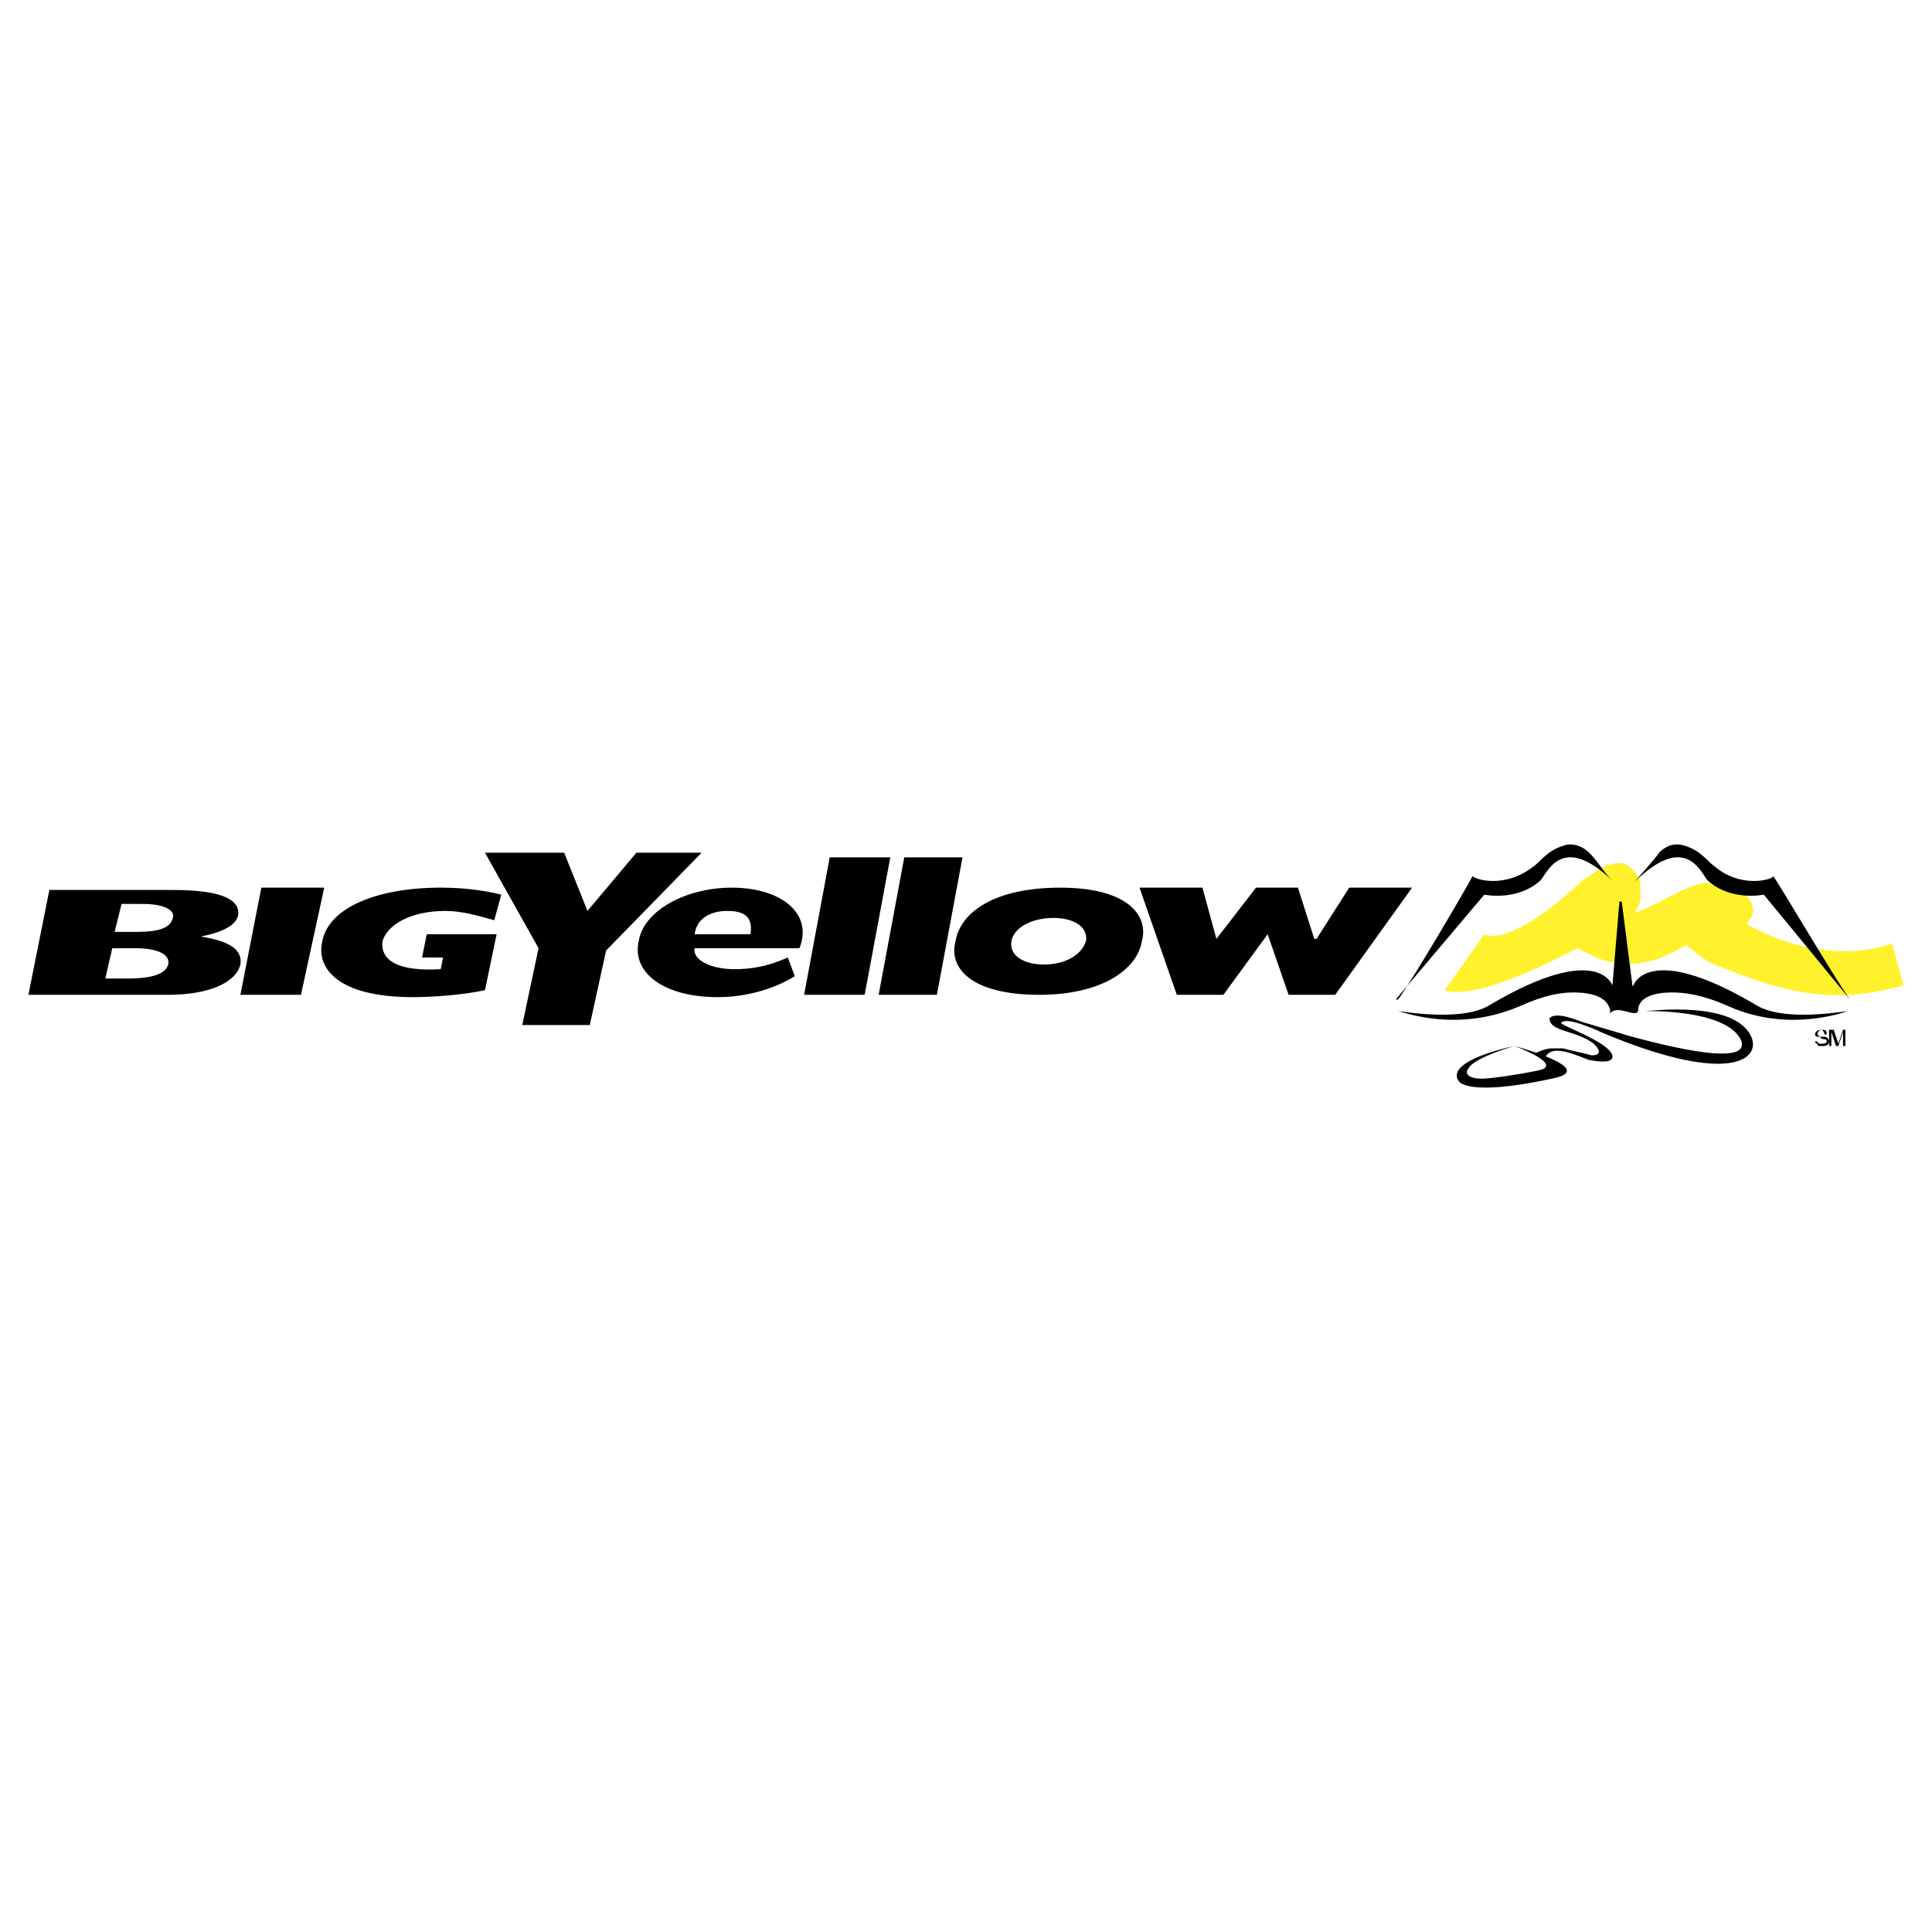 <svg xmlns="http://www.w3.org/2000/svg" width="2500" height="2500" viewBox="0 0 192.756 192.756"><g fill-rule="evenodd" clip-rule="evenodd"><path fill="#fff" d="M0 0h192.756v192.756H0V0z"/><path d="M144.137 98.787s2.324 1.393 11.854-3.487c.494-.229.963-.468 1.412-.72l-.049.003a39.73 39.73 0 0 0 1.891.949c1.162.465 3.486 1.163 6.508 0 1.135-.479 1.885-.879 2.402-1.215h.123c.549.47 2.066 1.724 2.818 1.913 8.367 3.486 12.783 3.719 18.826 2.092l-1.162-4.184s-6.275 2.631-14.477-1.926v-.064l.531-.799c.232-.465 0-1.162-.232-1.627l-.232-.232c-.465-.929-1.859-1.626-3.486-1.394h-.695c-2.195.219-4.807 2.304-7.047 2.928l.012.015c.363-.655.672-1.29.527-2.013v-1.162c-.232-.465-.697-1.162-1.395-1.627.697.465-.697-.93-3.021.697l-1.395.93c-7.438 6.972-9.762 5.345-9.762 5.345l-3.951 5.578z" fill="#fff22d"/><path d="M82.782 85.539h6.043l-2.557 13.713h-6.042l2.556-13.713zM79.296 97.393c-1.859 1.162-4.648 2.092-7.67 2.092-5.578 0-8.599-2.557-7.901-5.579.465-3.021 4.648-5.345 9.296-5.345 4.881 0 8.134 2.556 6.74 6.042H69.303c-.232 1.162 1.627 2.092 3.951 2.092 1.627 0 3.254-.233 5.346-1.163l.696 1.861zm-4.416-4.185c.232-1.627-.465-2.324-2.324-2.324-1.627 0-3.021.697-3.254 2.324h5.578zM90.219 85.539h5.81l-2.556 13.713h-5.81l2.556-13.713zM105.791 88.561c6.738 0 8.83 2.789 8.135 5.345-.467 2.79-3.951 5.346-10.227 5.346-6.973 0-9.064-2.79-8.367-5.346.465-2.789 3.719-5.345 10.459-5.345zm-1.627 7.669c2.092 0 3.719-.93 4.184-2.325.232-1.395-1.162-2.324-3.254-2.324s-3.951.93-4.184 2.324 1.162 2.325 3.254 2.325zM113.691 88.561h6.276l1.394 5.112 3.951-5.112h4.184l1.627 5.112h.232l3.254-5.112h6.274l-7.668 10.691h-4.649l-2.091-6.044-4.416 6.044h-4.649l-3.719-10.691z"/><path d="M53.732 94.603l-5.346-9.529h7.902l2.324 5.81 4.881-5.81H70l-9.529 9.761-1.627 7.436h-6.739l1.627-7.668zM4.926 88.793h12.317c5.346 0 6.74 1.162 6.508 2.556-.232.93-1.395 1.627-3.719 2.092 3.021.465 4.184 1.395 3.951 2.79-.465 1.859-3.254 3.021-7.205 3.021H2.834l2.092-10.459zm7.902 8.832c2.324 0 3.719-.465 3.951-1.395.232-.93-.93-1.627-3.254-1.627h-2.324l-.697 3.022h2.324zm.697-4.649c2.557 0 3.486-.465 3.718-1.395.232-.697-.697-1.395-3.021-1.395H12.13l-.697 2.789h2.092v.001z"/><path d="M48.386 98.787c-2.092.465-5.113.697-7.205.697-7.669 0-9.529-3.022-9.064-5.346.465-3.486 5.345-5.578 11.853-5.578 2.091 0 4.183.232 6.042.697l-.697 2.557c-1.627-.465-3.254-.93-4.88-.93-3.486 0-5.81 1.395-6.275 3.021-.233 2.092 1.859 3.022 5.81 2.79l.232-1.163H42.11l.465-2.324h6.972l-1.161 5.579zM32.35 88.561l-2.324 10.691h-6.042l2.092-10.691h6.274zM139.258 99.717l8.83-10.459s3.254.697 5.578-1.394c.697-.697 2.092-4.88 7.205 0-.848-.8-1.492-2-2.324-2.789-.93-.93-2.092-.93-2.557-.697-1.627.465-2.324 1.627-3.021 2.092-3.021 2.324-6.043 1.162-6.043.929-.465.93-6.043 10.459-7.436 12.319h-.232v-.001zM139.49 100.877c.928.232 6.041 2.092 12.084-.465 2.557-1.16 4.184-1.393 5.346-1.393.697 0 3.486 0 3.719 1.857-.232-1.857 2.789.232 2.557 0l-1.395-10.922h-.232l-.697 8.368s-1.395-4.417-12.086 1.857c-2.093 1.397-6.044 1.165-9.296.698zM184.576 99.717l-8.6-10.459s-3.254.697-5.578-1.394c-.695-.697-2.09-4.88-7.203 0l-.232.232s2.324-2.557 2.557-3.021c.93-.93 1.859-.93 2.557-.697 1.627.465 2.322 1.627 3.02 2.092 2.789 2.324 6.043 1.162 5.811.929.696.929 6.274 10.458 7.668 12.318z"/><path d="M184.344 100.877c-.697.232-6.043 2.092-11.854-.465-2.555-1.16-4.414-1.393-5.576-1.393-.697 0-3.486 0-3.486 1.857-.232.699-2.092-.697-2.789.232v-.93l1.627-1.393.697-.465s1.395-4.417 12.084 1.857c2.092 1.399 6.043 1.167 9.297.7z"/><path d="M158.082 102.039c4.416 1.395 17.197 5.113 15.57 1.627-1.627-3.021-9.527-2.789-9.527-2.789.465 0 9.295-1.16 10.689 2.789.697 2.324-3.021 4.416-15.105-.697l-1.627-.93z"/><path d="M158.082 102.039c-.697-.23-2.789-1.162-3.486-.463 0 1.393 2.557 1.16 4.416 2.555 1.162 1.162 0 1.162-.232 1.162-.697-.232-2.092-.465-2.789-.697h-1.162c-.465 0-1.162.232-1.627.465l.93.465c.232-.465.697-.697 1.162-.697 1.162 0 2.557.697 3.254.93.232 0 2.092.465 2.324-.232.232-1.395-5.346-3.254-5.113-3.486.697-.695 3.719.93 4.184.93.232.232 1.859.232 2.092.232l-3.953-1.164z"/><path d="M151.109 104.363s-6.973 1.395-5.578 3.486c0 0 .697 1.627 9.297-.232 4.881-.929-3.719-3.254-3.719-3.254s4.416 1.627 2.789 2.324c-.697.232-4.881.93-6.043.93-1.627 0-1.627-.697-1.395-.93.466-1.162 4.649-2.324 4.649-2.324zM182.02 103.201c0-.232-.232-.465-.232-.465a.5.5 0 0 0-.465.465l.232.232h.465a.5.5 0 0 1 .465.465c0 .465-.465.465-.697.465-.465 0-.465 0-.465-.232-.232 0-.232-.232-.232-.232h.232c0 .232.232.232.465.232 0 0 .465 0 .465-.232s-.232-.232-.465-.232l-.232-.232c-.232 0-.465 0-.465-.232s.232-.465.697-.465.465.232.465.465h-.233v-.002z"/><path d="M183.879 104.363v-.93-.465l-.465 1.395h-.232l-.465-1.395v1.395h-.232v-1.627h.465l.465 1.395.465-1.395h.232v1.627h-.233z"/></g></svg>
